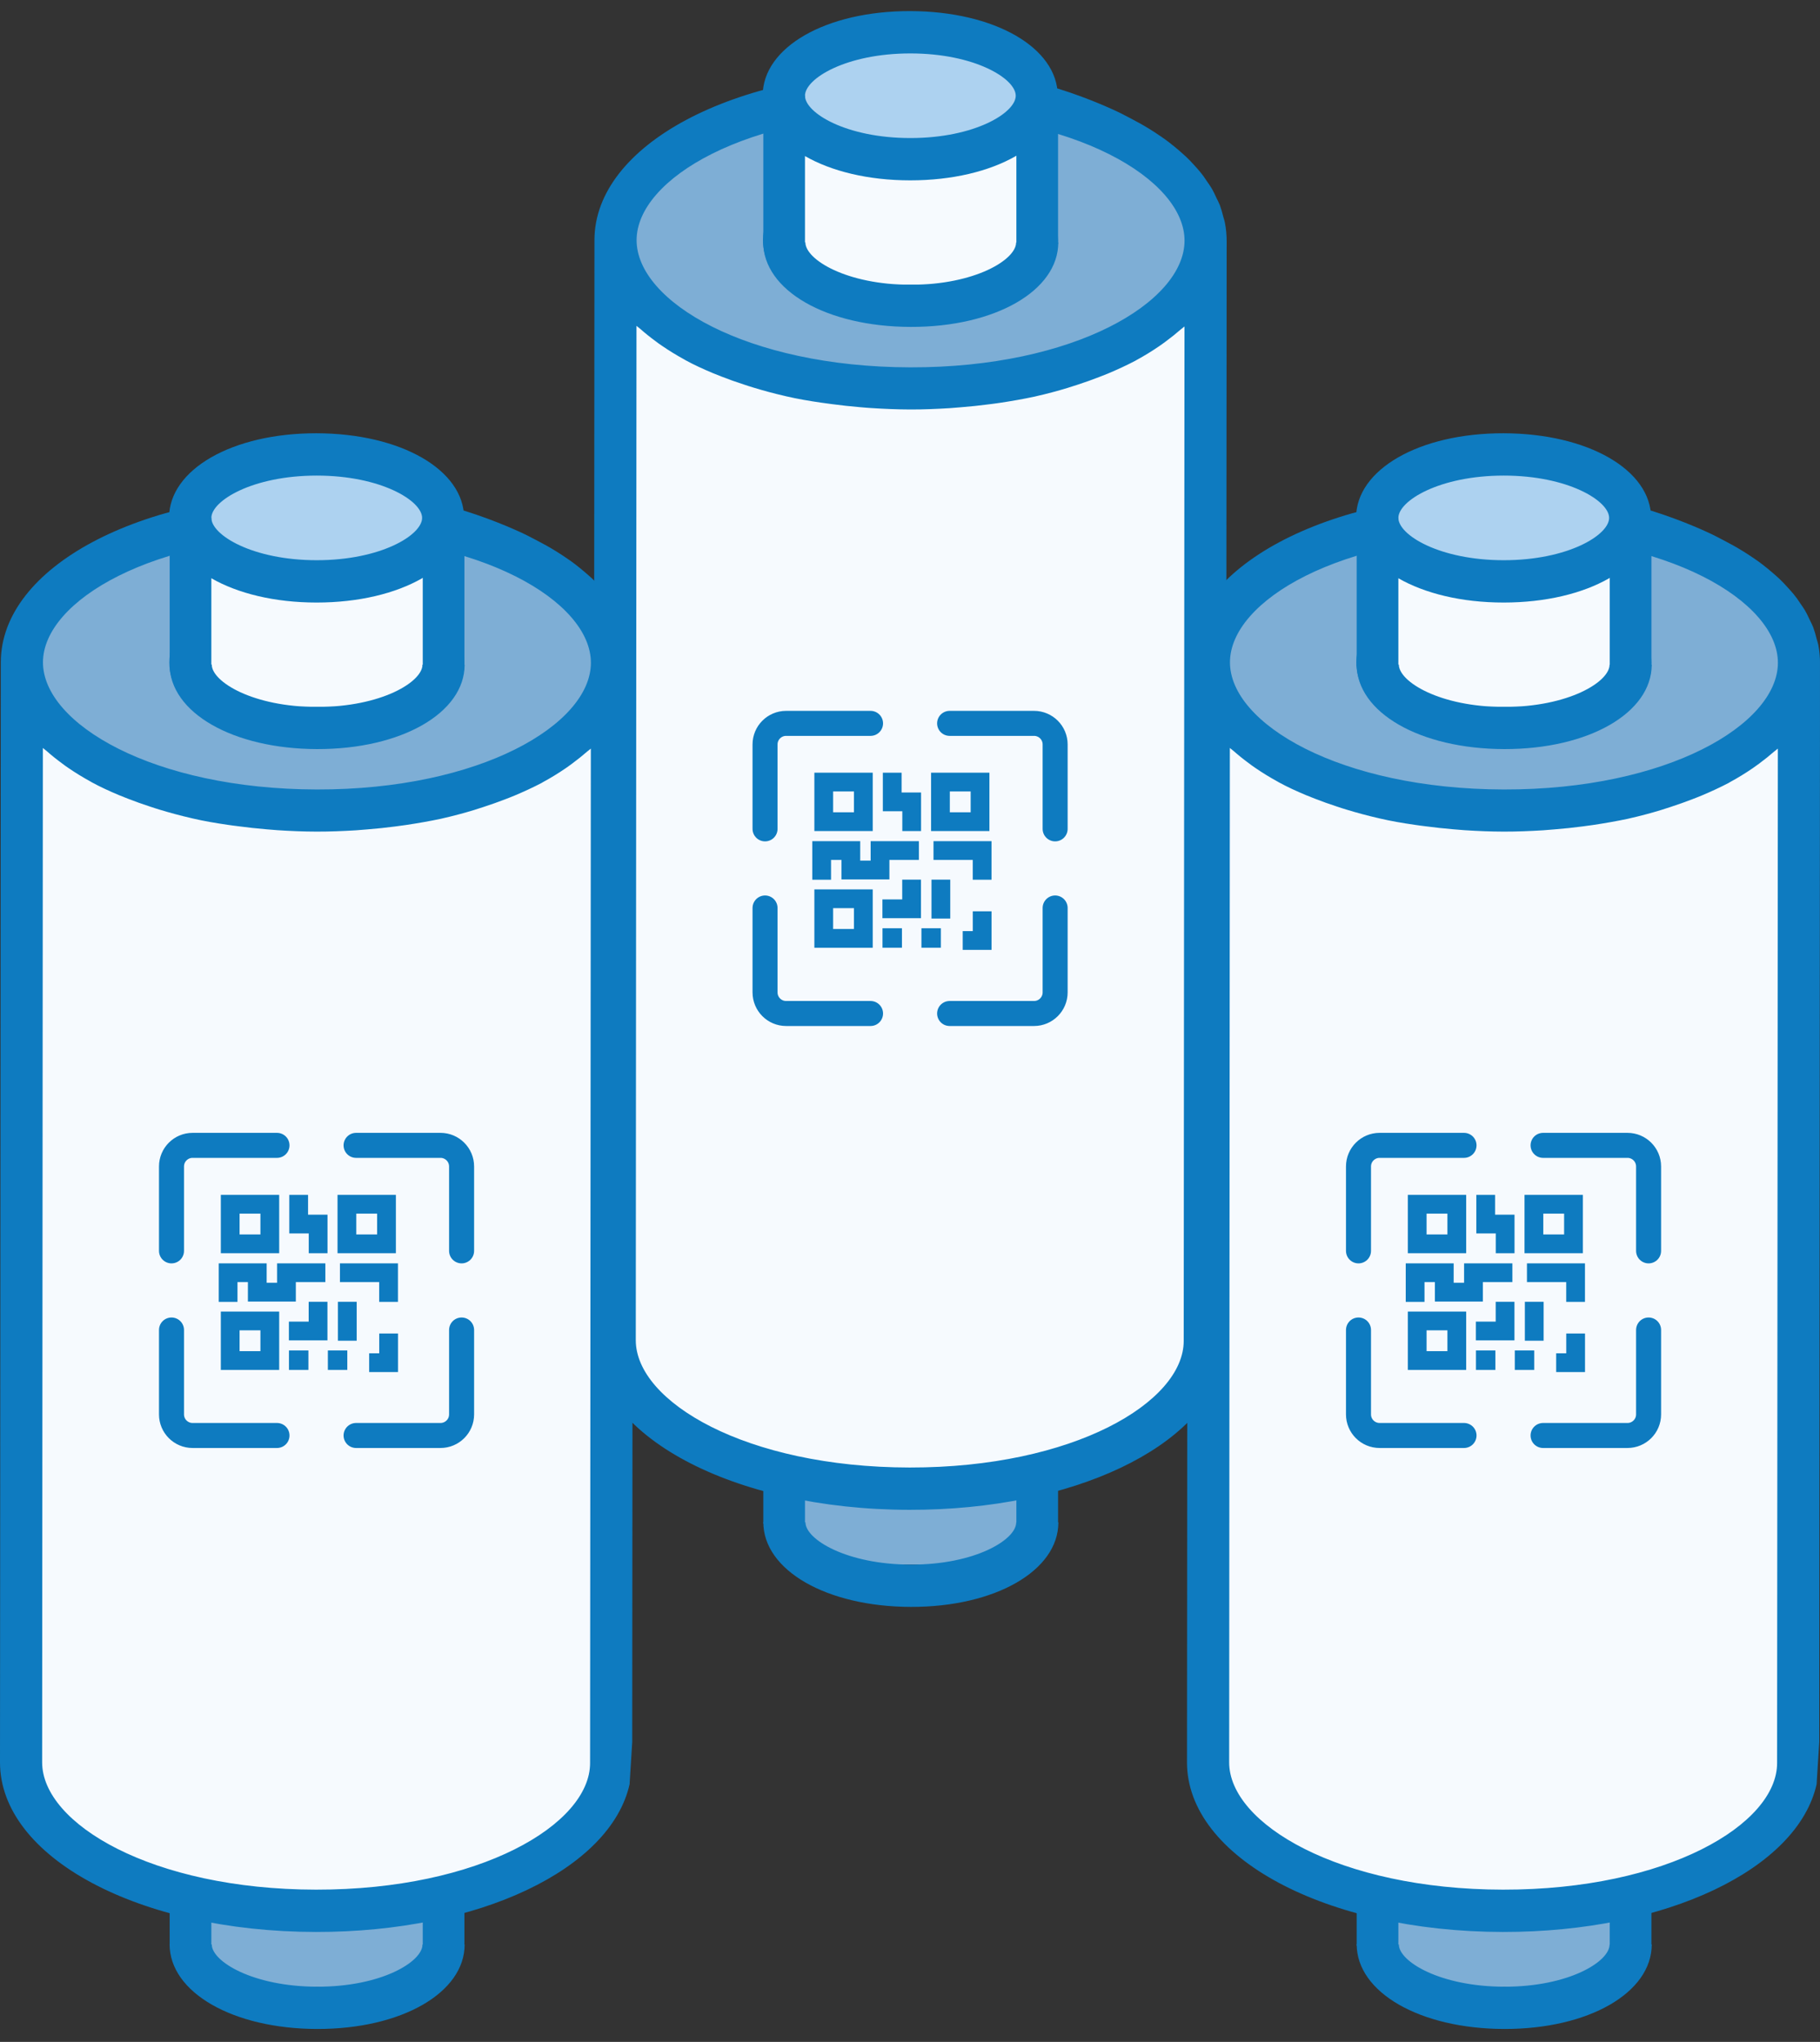 <?xml version="1.0" encoding="UTF-8"?> <svg xmlns="http://www.w3.org/2000/svg" width="82" height="92" viewBox="0 0 82 92" fill="none"><rect x="0" y="0" width="82" height="92" fill="#333333" stroke="none"/> <g clip-path="url(#clip0_4671_74119)"> <path d="M72.884 79.807H62.422V89.513H72.884V79.807Z" fill="#7EAED5"></path> <path d="M61.125 87.596C61.125 89.769 63.974 91.409 67.772 91.417C71.57 91.425 74.418 89.786 74.418 87.612H72.519C72.519 88.389 70.666 89.519 67.772 89.513C64.877 89.507 63.024 88.377 63.024 87.606L61.125 87.596Z" fill="#0E7BC0"></path> <path d="M73.464 79.82C73.466 78.241 70.917 76.957 67.77 76.954C64.624 76.95 62.072 78.227 62.07 79.806C62.068 81.386 64.617 82.669 67.763 82.673C70.91 82.677 73.462 81.4 73.464 79.82Z" fill="#ADD2F0"></path> <path d="M67.744 83.626C71.534 83.626 74.391 81.995 74.391 79.821C74.391 77.648 71.542 76.008 67.744 76C63.946 75.992 61.098 77.631 61.098 79.805C61.098 81.978 63.955 83.626 67.744 83.626ZM67.751 77.906C70.648 77.906 72.499 79.042 72.499 79.819C72.499 80.596 70.647 81.725 67.751 81.719C64.855 81.714 63.004 80.584 63.004 79.807C63.004 79.03 64.853 77.906 67.751 77.906Z" fill="#0E7BC0"></path> <path d="M63.003 79.807H61.125V87.666H63.003V79.807Z" fill="#0E7BC0"></path> <path d="M74.405 79.807H72.527V87.666H74.405V79.807Z" fill="#0E7BC0"></path> <path d="M54.467 29.834L54.43 79.403C54.43 83.088 60.374 86.084 67.714 86.092C75.055 86.101 81.016 83.122 81.016 79.436L81.053 29.867L54.467 29.834Z" fill="#F6FAFE"></path> <path d="M81.055 29.87C81.06 26.184 75.112 23.19 67.77 23.181C60.429 23.172 54.474 26.152 54.469 29.837C54.465 33.522 60.412 36.517 67.754 36.526C75.096 36.535 81.051 33.555 81.055 29.87Z" fill="#7EAED5"></path> <path d="M73.456 29.859C73.458 28.28 70.909 26.996 67.763 26.993C64.616 26.989 62.064 28.266 62.062 29.845C62.06 31.425 64.609 32.708 67.756 32.712C70.902 32.716 73.454 31.439 73.456 29.859Z" fill="#ADD2F0"></path> <path d="M67.767 24.132C75.15 24.141 80.111 27.102 80.103 29.867C80.096 32.631 75.136 35.586 67.753 35.571C60.369 35.555 55.409 32.6 55.416 29.836C55.423 27.072 60.383 24.124 67.767 24.132ZM67.716 85.14C60.332 85.13 55.38 82.169 55.38 79.405L55.411 33.7C55.463 33.748 55.53 33.792 55.582 33.838C55.794 34.026 56.019 34.207 56.258 34.382C56.353 34.454 56.448 34.526 56.551 34.594C56.877 34.818 57.215 35.025 57.562 35.215C57.585 35.228 57.605 35.242 57.629 35.254C58.007 35.46 58.421 35.65 58.847 35.828C58.973 35.881 59.105 35.931 59.237 35.983C59.56 36.11 59.894 36.229 60.239 36.341C60.38 36.387 60.523 36.436 60.666 36.478C61.129 36.618 61.603 36.748 62.1 36.861L62.152 36.874C62.663 36.994 63.195 37.084 63.737 37.163C63.898 37.188 64.06 37.207 64.224 37.228C64.633 37.283 65.05 37.328 65.474 37.364C65.644 37.379 65.811 37.394 65.983 37.405C66.563 37.443 67.151 37.468 67.751 37.469C68.352 37.47 68.938 37.445 69.521 37.41C69.693 37.399 69.859 37.382 70.03 37.369C70.454 37.336 70.87 37.292 71.28 37.238C71.443 37.217 71.606 37.197 71.767 37.172C72.309 37.091 72.842 36.997 73.354 36.889L73.406 36.876C73.901 36.764 74.377 36.637 74.84 36.496C74.986 36.452 75.126 36.4 75.268 36.358C75.612 36.246 75.947 36.127 76.271 36.001C76.4 35.95 76.533 35.901 76.66 35.847C77.086 35.667 77.498 35.478 77.882 35.277C77.905 35.265 77.924 35.25 77.948 35.237C78.295 35.049 78.633 34.842 78.959 34.619C79.061 34.55 79.156 34.479 79.254 34.408C79.491 34.232 79.716 34.052 79.93 33.866C79.984 33.819 80.049 33.776 80.101 33.729L80.067 79.436C80.067 82.197 75.1 85.15 67.716 85.14ZM81.966 78.485L82.001 29.869C82.001 29.594 81.974 29.319 81.922 29.048C81.905 28.958 81.871 28.871 81.848 28.783C81.806 28.604 81.754 28.427 81.691 28.255C81.651 28.151 81.596 28.052 81.548 27.95C81.477 27.796 81.405 27.641 81.317 27.492C81.255 27.387 81.181 27.286 81.11 27.182C81.018 27.037 80.917 26.898 80.807 26.765C80.724 26.662 80.63 26.564 80.54 26.463C80.421 26.333 80.303 26.203 80.167 26.076C80.065 25.981 79.955 25.886 79.846 25.791C79.705 25.671 79.561 25.552 79.407 25.433C79.288 25.338 79.161 25.253 79.033 25.164C78.871 25.052 78.703 24.942 78.53 24.835C78.393 24.75 78.254 24.668 78.111 24.587C77.928 24.485 77.37 24.192 77.28 24.147C77.28 24.147 73.513 22.224 69.952 22.275C69.406 22.284 67.769 22.227 67.769 22.227C59.783 22.216 53.523 25.558 53.517 29.834L53.48 79.403C53.48 83.679 59.727 87.037 67.713 87.046C75.095 87.056 80.99 84.203 81.847 80.392L81.966 78.485Z" fill="#0E7BC0"></path> <path d="M67.756 33.667C71.546 33.667 74.402 32.036 74.402 29.862C74.402 27.689 71.554 26.049 67.756 26.041C63.958 26.033 61.109 27.672 61.109 29.846C61.109 32.019 63.967 33.662 67.756 33.667ZM67.763 27.948C70.661 27.948 72.51 29.083 72.51 29.854C72.51 30.625 70.659 31.761 67.763 31.761C64.867 31.761 63.016 30.625 63.016 29.854C63.016 29.083 64.866 27.944 67.763 27.948Z" fill="#0E7BC0"></path> <path d="M72.884 23.328H62.422V31.843H72.884V23.328Z" fill="#F6FAFE"></path> <path d="M61.125 29.93C61.125 32.103 63.974 33.743 67.772 33.751C71.57 33.759 74.418 32.12 74.418 29.946H72.519C72.519 30.723 70.666 31.853 67.772 31.853C64.877 31.853 63.024 30.717 63.024 29.94L61.125 29.93Z" fill="#0E7BC0"></path> <path d="M73.464 23.342C73.466 21.762 70.917 20.479 67.77 20.475C64.624 20.471 62.072 21.748 62.07 23.328C62.068 24.907 64.617 26.191 67.763 26.195C70.91 26.198 73.462 24.921 73.464 23.342Z" fill="#ADD2F0"></path> <path d="M67.744 27.148C71.534 27.148 74.391 25.516 74.391 23.343C74.391 21.169 71.542 19.53 67.744 19.521C63.946 19.513 61.098 21.153 61.098 23.326C61.098 25.5 63.955 27.148 67.744 27.148ZM67.751 21.428C70.648 21.428 72.499 22.564 72.499 23.334C72.499 24.105 70.647 25.241 67.751 25.241C64.855 25.241 63.004 24.105 63.004 23.334C63.004 22.564 64.853 21.428 67.751 21.428Z" fill="#0E7BC0"></path> <path d="M63.003 23.328H61.125V29.996H63.003V23.328Z" fill="#0E7BC0"></path> <path d="M74.405 23.328H72.527V29.996H74.405V23.328Z" fill="#0E7BC0"></path> <path d="M74.277 59.924V63.727C74.277 64.252 73.851 64.677 73.326 64.677H69.523" stroke="#0E7BC0" stroke-width="1.127" stroke-linecap="round" stroke-linejoin="round"></path> <path d="M69.523 51.605H73.326C73.851 51.605 74.277 52.031 74.277 52.556V56.359" stroke="#0E7BC0" stroke-width="1.127" stroke-linecap="round" stroke-linejoin="round"></path> <path d="M61.207 56.359V52.556C61.207 52.031 61.633 51.605 62.158 51.605H65.961" stroke="#0E7BC0" stroke-width="1.127" stroke-linecap="round" stroke-linejoin="round"></path> <path d="M65.961 64.677H62.158C61.633 64.677 61.207 64.252 61.207 63.727V59.924" stroke="#0E7BC0" stroke-width="1.127" stroke-linecap="round" stroke-linejoin="round"></path> <rect x="63.852" y="54.258" width="1.784" height="1.784" stroke="#0E7BC0" stroke-width="0.845"></rect> <rect x="63.852" y="59.516" width="1.784" height="1.784" stroke="#0E7BC0" stroke-width="0.845"></rect> <rect x="69.11" y="54.258" width="1.784" height="1.784" stroke="#0E7BC0" stroke-width="0.845"></rect> <rect x="67.375" y="60.846" width="0.876" height="0.876" transform="rotate(90 67.375 60.846)" fill="#0E7BC0"></rect> <rect x="69.125" y="60.846" width="0.876" height="0.876" transform="rotate(90 69.125 60.846)" fill="#0E7BC0"></rect> <path d="M66.938 53.836V55.151H67.814V56.465" stroke="#0E7BC0" stroke-width="0.845"></path> <path d="M63.758 58.658V57.344H65.072V58.22H66.387V57.344H68.14" stroke="#0E7BC0" stroke-width="0.845"></path> <path d="M68.797 57.344H70.988V58.658" stroke="#0E7BC0" stroke-width="0.845"></path> <path d="M70.99 60.082V61.397H70.113" stroke="#0E7BC0" stroke-width="0.845"></path> <path d="M69.125 60.407V58.654" stroke="#0E7BC0" stroke-width="0.845"></path> <path d="M67.811 58.654V59.969H66.496" stroke="#0E7BC0" stroke-width="0.845"></path> </g> <g clip-path="url(#clip1_4671_74119)"> <path d="M46.15 60.785H35.688V70.492H46.15V60.785Z" fill="#7EAED5"></path> <path d="M34.391 68.578C34.391 70.751 37.239 72.391 41.037 72.4C44.835 72.408 47.684 70.768 47.684 68.595H45.785C45.785 69.372 43.932 70.501 41.037 70.495C38.142 70.489 36.29 69.36 36.29 68.589L34.391 68.578Z" fill="#0E7BC0"></path> <path d="M46.73 60.799C46.731 59.219 44.182 57.936 41.036 57.932C37.89 57.928 35.337 59.205 35.336 60.785C35.334 62.364 37.883 63.648 41.029 63.651C44.175 63.655 46.728 62.378 46.73 60.799Z" fill="#ADD2F0"></path> <path d="M41.01 64.605C44.8 64.605 47.656 62.973 47.656 60.8C47.656 58.627 44.808 56.987 41.01 56.978C37.212 56.97 34.363 58.61 34.363 60.783C34.363 62.957 37.22 64.605 41.01 64.605ZM41.017 58.885C43.914 58.885 45.764 60.021 45.764 60.797C45.764 61.574 43.913 62.704 41.017 62.698C38.121 62.692 36.269 61.562 36.269 60.786C36.269 60.009 38.119 58.885 41.017 58.885Z" fill="#0E7BC0"></path> <path d="M36.268 60.785H34.391V68.645H36.268V60.785Z" fill="#0E7BC0"></path> <path d="M47.671 60.785H45.793V68.645H47.671V60.785Z" fill="#0E7BC0"></path> <path d="M27.732 10.816L27.695 60.385C27.695 64.071 33.639 67.067 40.98 67.075C48.321 67.083 54.281 64.104 54.281 60.419L54.318 10.85L27.732 10.816Z" fill="#F6FAFE"></path> <path d="M54.321 10.848C54.325 7.163 48.377 4.168 41.036 4.159C33.694 4.15 27.739 7.13 27.735 10.816C27.73 14.501 33.678 17.496 41.02 17.505C48.361 17.514 54.316 14.533 54.321 10.848Z" fill="#7EAED5"></path> <path d="M46.722 10.838C46.724 9.258 44.175 7.975 41.028 7.971C37.882 7.967 35.33 9.244 35.328 10.824C35.326 12.403 37.875 13.687 41.021 13.691C44.168 13.694 46.72 12.417 46.722 10.838Z" fill="#ADD2F0"></path> <path d="M41.033 5.112C48.416 5.122 53.376 8.083 53.369 10.847C53.362 13.612 48.402 16.567 41.018 16.551C33.635 16.536 28.675 13.581 28.682 10.816C28.689 8.052 33.649 5.104 41.033 5.112ZM40.981 66.12C33.598 66.111 28.645 63.15 28.645 60.385L28.677 14.681C28.728 14.728 28.796 14.772 28.848 14.819C29.059 15.006 29.284 15.187 29.523 15.362C29.618 15.435 29.713 15.506 29.817 15.574C30.143 15.798 30.48 16.005 30.828 16.195C30.85 16.208 30.87 16.223 30.894 16.234C31.273 16.441 31.687 16.63 32.113 16.809C32.239 16.861 32.371 16.911 32.502 16.964C32.826 17.091 33.16 17.21 33.504 17.321C33.645 17.368 33.789 17.416 33.931 17.458C34.394 17.599 34.869 17.729 35.365 17.842L35.417 17.855C35.929 17.974 36.461 18.065 37.003 18.143C37.163 18.168 37.326 18.187 37.49 18.209C37.899 18.264 38.315 18.309 38.739 18.345C38.909 18.359 39.077 18.375 39.249 18.385C39.829 18.423 40.417 18.448 41.017 18.45C41.618 18.451 42.204 18.426 42.787 18.39C42.959 18.379 43.125 18.363 43.296 18.349C43.719 18.316 44.136 18.272 44.546 18.218C44.708 18.197 44.872 18.178 45.032 18.153C45.575 18.072 46.108 17.978 46.619 17.869L46.671 17.856C47.166 17.744 47.642 17.618 48.105 17.476C48.251 17.432 48.391 17.381 48.534 17.339C48.878 17.227 49.212 17.108 49.536 16.982C49.666 16.93 49.799 16.881 49.926 16.828C50.352 16.648 50.764 16.458 51.147 16.257C51.171 16.245 51.19 16.231 51.214 16.218C51.561 16.029 51.898 15.823 52.225 15.599C52.327 15.53 52.422 15.46 52.519 15.388C52.757 15.213 52.982 15.032 53.196 14.846C53.249 14.8 53.314 14.757 53.367 14.709L53.332 60.416C53.332 63.177 48.365 66.13 40.981 66.12ZM55.231 59.465L55.267 10.85C55.266 10.574 55.24 10.299 55.187 10.029C55.171 9.938 55.136 9.851 55.114 9.763C55.072 9.584 55.02 9.408 54.957 9.235C54.917 9.132 54.862 9.033 54.813 8.93C54.742 8.776 54.671 8.622 54.583 8.473C54.52 8.368 54.447 8.266 54.375 8.163C54.283 8.017 54.182 7.878 54.073 7.746C53.99 7.642 53.896 7.544 53.806 7.443C53.687 7.313 53.568 7.183 53.433 7.057C53.331 6.962 53.221 6.866 53.111 6.771C52.97 6.652 52.827 6.533 52.672 6.414C52.554 6.318 52.427 6.234 52.298 6.144C52.137 6.032 51.968 5.923 51.795 5.815C51.659 5.731 51.52 5.649 51.376 5.568C51.193 5.465 50.636 5.172 50.545 5.128C50.545 5.128 46.778 3.205 43.218 3.256C42.672 3.264 41.035 3.207 41.035 3.207C33.048 3.196 26.789 6.539 26.783 10.814L26.746 60.383C26.746 64.659 32.993 68.017 40.979 68.027C48.36 68.036 54.256 65.184 55.112 61.372L55.231 59.465Z" fill="#0E7BC0"></path> <path d="M41.022 14.646C44.811 14.646 47.668 13.014 47.668 10.841C47.668 8.667 44.819 7.028 41.022 7.02C37.224 7.011 34.375 8.651 34.375 10.824C34.375 12.998 37.233 14.641 41.022 14.646ZM41.029 8.926C43.927 8.926 45.776 10.062 45.776 10.833C45.776 11.604 43.925 12.739 41.029 12.739C38.133 12.739 36.281 11.604 36.281 10.833C36.281 10.062 38.132 8.922 41.029 8.926Z" fill="#0E7BC0"></path> <path d="M46.15 4.307H35.688V12.822H46.15V4.307Z" fill="#F6FAFE"></path> <path d="M34.387 10.908C34.387 13.082 37.235 14.721 41.033 14.729C44.831 14.738 47.68 13.098 47.68 10.925H45.781C45.781 11.702 43.928 12.831 41.033 12.831C38.138 12.831 36.286 11.696 36.286 10.919L34.387 10.908Z" fill="#0E7BC0"></path> <path d="M46.73 4.32C46.731 2.741 44.182 1.457 41.036 1.454C37.89 1.45 35.337 2.727 35.336 4.306C35.334 5.886 37.883 7.169 41.029 7.173C44.175 7.177 46.728 5.9 46.73 4.32Z" fill="#ADD2F0"></path> <path d="M41.01 8.126C44.8 8.126 47.656 6.495 47.656 4.321C47.656 2.148 44.808 0.508 41.01 0.5C37.212 0.492 34.363 2.131 34.363 4.305C34.363 6.478 37.22 8.126 41.01 8.126ZM41.017 2.407C43.914 2.407 45.764 3.542 45.764 4.313C45.764 5.084 43.913 6.22 41.017 6.22C38.121 6.22 36.269 5.084 36.269 4.313C36.269 3.542 38.119 2.407 41.017 2.407Z" fill="#0E7BC0"></path> <path d="M36.268 4.307H34.391V10.975H36.268V4.307Z" fill="#0E7BC0"></path> <path d="M47.671 4.307H45.793V10.975H47.671V4.307Z" fill="#0E7BC0"></path> <path d="M47.539 40.91V44.713C47.539 45.238 47.113 45.664 46.588 45.664H42.785" stroke="#0E7BC0" stroke-width="1.127" stroke-linecap="round" stroke-linejoin="round"></path> <path d="M42.785 32.592H46.588C47.113 32.592 47.539 33.017 47.539 33.542V37.345" stroke="#0E7BC0" stroke-width="1.127" stroke-linecap="round" stroke-linejoin="round"></path> <path d="M34.469 37.345V33.542C34.469 33.017 34.894 32.592 35.419 32.592H39.222" stroke="#0E7BC0" stroke-width="1.127" stroke-linecap="round" stroke-linejoin="round"></path> <path d="M39.222 45.664H35.419C34.894 45.664 34.469 45.238 34.469 44.713V40.91" stroke="#0E7BC0" stroke-width="1.127" stroke-linecap="round" stroke-linejoin="round"></path> <rect x="37.114" y="35.237" width="1.784" height="1.784" stroke="#0E7BC0" stroke-width="0.845"></rect> <rect x="37.114" y="40.495" width="1.784" height="1.784" stroke="#0E7BC0" stroke-width="0.845"></rect> <rect x="42.372" y="35.237" width="1.784" height="1.784" stroke="#0E7BC0" stroke-width="0.845"></rect> <rect x="40.637" y="41.824" width="0.876" height="0.876" transform="rotate(90 40.637 41.824)" fill="#0E7BC0"></rect> <rect x="42.391" y="41.824" width="0.876" height="0.876" transform="rotate(90 42.391 41.824)" fill="#0E7BC0"></rect> <path d="M40.199 34.815V36.129H41.076V37.444" stroke="#0E7BC0" stroke-width="0.845"></path> <path d="M37.02 39.637V38.322H38.334V39.199H39.649V38.322H41.401" stroke="#0E7BC0" stroke-width="0.845"></path> <path d="M42.059 38.322H44.25V39.637" stroke="#0E7BC0" stroke-width="0.845"></path> <path d="M44.251 41.06V42.375H43.375" stroke="#0E7BC0" stroke-width="0.845"></path> <path d="M42.391 41.386V39.633" stroke="#0E7BC0" stroke-width="0.845"></path> <path d="M41.072 39.633V40.947H39.758" stroke="#0E7BC0" stroke-width="0.845"></path> </g> <g clip-path="url(#clip2_4671_74119)"> <path d="M19.404 79.807H8.941V89.513H19.404V79.807Z" fill="#7EAED5"></path> <path d="M7.641 87.596C7.641 89.769 10.489 91.409 14.287 91.417C18.085 91.425 20.934 89.786 20.934 87.612H19.035C19.035 88.389 17.182 89.519 14.287 89.513C11.392 89.507 9.54 88.377 9.54 87.606L7.641 87.596Z" fill="#0E7BC0"></path> <path d="M19.983 79.82C19.985 78.241 17.436 76.957 14.29 76.954C11.143 76.95 8.591 78.227 8.589 79.806C8.588 81.386 11.137 82.669 14.283 82.673C17.429 82.677 19.982 81.4 19.983 79.82Z" fill="#ADD2F0"></path> <path d="M14.264 83.626C18.053 83.626 20.91 81.995 20.91 79.821C20.91 77.648 18.062 76.008 14.264 76C10.466 75.992 7.617 77.631 7.617 79.805C7.617 81.978 10.474 83.626 14.264 83.626ZM14.271 77.906C17.168 77.906 19.018 79.042 19.018 79.819C19.018 80.596 17.167 81.725 14.271 81.719C11.375 81.714 9.523 80.584 9.523 79.807C9.523 79.03 11.373 77.906 14.271 77.906Z" fill="#0E7BC0"></path> <path d="M9.522 79.807H7.645V87.666H9.522V79.807Z" fill="#0E7BC0"></path> <path d="M20.924 79.807H19.047V87.666H20.924V79.807Z" fill="#0E7BC0"></path> <path d="M0.986 29.834L0.949 79.403C0.949 83.088 6.893 86.084 14.234 86.092C21.575 86.101 27.535 83.122 27.535 79.436L27.572 29.867L0.986 29.834Z" fill="#F6FAFE"></path> <path d="M27.575 29.87C27.579 26.184 21.631 23.19 14.29 23.181C6.948 23.172 0.993 26.152 0.989 29.837C0.984 33.522 6.932 36.517 14.274 36.526C21.615 36.535 27.57 33.555 27.575 29.87Z" fill="#7EAED5"></path> <path d="M19.976 29.859C19.978 28.28 17.428 26.996 14.282 26.993C11.136 26.989 8.584 28.266 8.582 29.845C8.58 31.425 11.129 32.708 14.275 32.712C17.422 32.716 19.974 31.439 19.976 29.859Z" fill="#ADD2F0"></path> <path d="M14.287 24.132C21.67 24.141 26.63 27.102 26.623 29.867C26.616 32.631 21.656 35.586 14.272 35.571C6.889 35.555 1.929 32.6 1.936 29.836C1.943 27.072 6.903 24.124 14.287 24.132ZM14.235 85.14C6.852 85.13 1.899 82.169 1.899 79.405L1.931 33.7C1.982 33.748 2.05 33.792 2.102 33.838C2.313 34.026 2.538 34.207 2.777 34.382C2.872 34.454 2.967 34.526 3.07 34.594C3.397 34.818 3.734 35.025 4.082 35.215C4.104 35.228 4.124 35.242 4.148 35.254C4.527 35.46 4.941 35.65 5.367 35.828C5.493 35.881 5.625 35.931 5.756 35.983C6.08 36.11 6.414 36.229 6.758 36.341C6.899 36.387 7.043 36.436 7.185 36.478C7.648 36.618 8.123 36.748 8.619 36.861L8.671 36.874C9.183 36.994 9.715 37.084 10.257 37.163C10.417 37.188 10.58 37.207 10.744 37.228C11.153 37.283 11.569 37.328 11.993 37.364C12.163 37.379 12.331 37.394 12.503 37.405C13.083 37.443 13.671 37.468 14.271 37.469C14.872 37.47 15.458 37.445 16.041 37.41C16.213 37.399 16.379 37.382 16.55 37.369C16.973 37.336 17.39 37.292 17.8 37.238C17.962 37.217 18.126 37.197 18.286 37.172C18.829 37.091 19.362 36.997 19.873 36.889L19.925 36.876C20.42 36.764 20.896 36.637 21.359 36.496C21.505 36.452 21.645 36.4 21.788 36.358C22.132 36.246 22.466 36.127 22.791 36.001C22.92 35.95 23.053 35.901 23.18 35.847C23.606 35.667 24.018 35.478 24.401 35.277C24.425 35.265 24.444 35.25 24.468 35.237C24.815 35.049 25.152 34.842 25.479 34.619C25.581 34.55 25.676 34.479 25.773 34.408C26.011 34.232 26.236 34.052 26.45 33.866C26.503 33.819 26.568 33.776 26.62 33.729L26.586 79.436C26.586 82.197 21.619 85.15 14.235 85.14ZM28.485 78.485L28.521 29.869C28.52 29.594 28.494 29.319 28.441 29.048C28.425 28.958 28.39 28.871 28.368 28.783C28.326 28.604 28.274 28.427 28.211 28.255C28.171 28.151 28.116 28.052 28.067 27.95C27.996 27.796 27.925 27.641 27.837 27.492C27.774 27.387 27.701 27.286 27.629 27.182C27.537 27.037 27.436 26.898 27.327 26.765C27.244 26.662 27.15 26.564 27.06 26.463C26.941 26.333 26.822 26.203 26.687 26.076C26.585 25.981 26.474 25.886 26.365 25.791C26.224 25.671 26.081 25.552 25.926 25.433C25.808 25.338 25.68 25.253 25.552 25.164C25.391 25.052 25.222 24.942 25.049 24.835C24.913 24.75 24.774 24.668 24.63 24.587C24.447 24.485 23.89 24.192 23.799 24.147C23.799 24.147 20.032 22.224 16.471 22.275C15.925 22.284 14.289 22.227 14.289 22.227C6.302 22.216 0.043 25.558 0.037 29.834L0 79.403C0 83.679 6.247 87.037 14.233 87.046C21.614 87.056 27.509 84.203 28.366 80.392L28.485 78.485Z" fill="#0E7BC0"></path> <path d="M14.275 33.667C18.065 33.667 20.922 32.036 20.922 29.862C20.922 27.689 18.073 26.049 14.275 26.041C10.477 26.033 7.629 27.672 7.629 29.846C7.629 32.019 10.487 33.662 14.275 33.667ZM14.283 27.948C17.181 27.948 19.03 29.083 19.03 29.854C19.03 30.625 17.178 31.761 14.283 31.761C11.387 31.761 9.535 30.625 9.535 29.854C9.535 29.083 11.385 27.944 14.283 27.948Z" fill="#0E7BC0"></path> <path d="M19.404 23.328H8.941V31.843H19.404V23.328Z" fill="#F6FAFE"></path> <path d="M7.641 29.93C7.641 32.103 10.489 33.743 14.287 33.751C18.085 33.759 20.934 32.12 20.934 29.946H19.035C19.035 30.723 17.182 31.853 14.287 31.853C11.392 31.853 9.54 30.717 9.54 29.94L7.641 29.93Z" fill="#0E7BC0"></path> <path d="M19.983 23.342C19.985 21.762 17.436 20.479 14.29 20.475C11.143 20.471 8.591 21.748 8.589 23.328C8.588 24.907 11.137 26.191 14.283 26.195C17.429 26.198 19.982 24.921 19.983 23.342Z" fill="#ADD2F0"></path> <path d="M14.264 27.148C18.053 27.148 20.91 25.516 20.91 23.343C20.91 21.169 18.062 19.53 14.264 19.521C10.466 19.513 7.617 21.153 7.617 23.326C7.617 25.5 10.474 27.148 14.264 27.148ZM14.271 21.428C17.168 21.428 19.018 22.564 19.018 23.334C19.018 24.105 17.167 25.241 14.271 25.241C11.375 25.241 9.523 24.105 9.523 23.334C9.523 22.564 11.373 21.428 14.271 21.428Z" fill="#0E7BC0"></path> <path d="M9.522 23.328H7.645V29.996H9.522V23.328Z" fill="#0E7BC0"></path> <path d="M20.924 23.328H19.047V29.996H20.924V23.328Z" fill="#0E7BC0"></path> <path d="M20.797 59.924V63.727C20.797 64.252 20.371 64.677 19.846 64.677H16.043" stroke="#0E7BC0" stroke-width="1.127" stroke-linecap="round" stroke-linejoin="round"></path> <path d="M16.043 51.605H19.846C20.371 51.605 20.797 52.031 20.797 52.556V56.359" stroke="#0E7BC0" stroke-width="1.127" stroke-linecap="round" stroke-linejoin="round"></path> <path d="M7.727 56.359V52.556C7.727 52.031 8.152 51.605 8.677 51.605H12.48" stroke="#0E7BC0" stroke-width="1.127" stroke-linecap="round" stroke-linejoin="round"></path> <path d="M12.48 64.677H8.677C8.152 64.677 7.727 64.252 7.727 63.727V59.924" stroke="#0E7BC0" stroke-width="1.127" stroke-linecap="round" stroke-linejoin="round"></path> <rect x="10.372" y="54.258" width="1.784" height="1.784" stroke="#0E7BC0" stroke-width="0.845"></rect> <rect x="10.372" y="59.516" width="1.784" height="1.784" stroke="#0E7BC0" stroke-width="0.845"></rect> <rect x="15.63" y="54.258" width="1.784" height="1.784" stroke="#0E7BC0" stroke-width="0.845"></rect> <rect x="13.895" y="60.846" width="0.876" height="0.876" transform="rotate(90 13.895 60.846)" fill="#0E7BC0"></rect> <rect x="15.648" y="60.846" width="0.876" height="0.876" transform="rotate(90 15.648 60.846)" fill="#0E7BC0"></rect> <path d="M13.457 53.836V55.151H14.333V56.465" stroke="#0E7BC0" stroke-width="0.845"></path> <path d="M10.277 58.658V57.344H11.592V58.22H12.906V57.344H14.659" stroke="#0E7BC0" stroke-width="0.845"></path> <path d="M15.316 57.344H17.507V58.658" stroke="#0E7BC0" stroke-width="0.845"></path> <path d="M17.509 60.082V61.397H16.633" stroke="#0E7BC0" stroke-width="0.845"></path> <path d="M15.648 60.407V58.654" stroke="#0E7BC0" stroke-width="0.845"></path> <path d="M14.33 58.654V59.969H13.016" stroke="#0E7BC0" stroke-width="0.845"></path> </g> <defs> <clipPath id="clip0_4671_74119"> <rect width="28.522" height="71.899" fill="white" transform="translate(53.477 19.518)"></rect> </clipPath> <clipPath id="clip1_4671_74119"> <rect width="28.522" height="71.899" fill="white" transform="translate(26.742 0.5)"></rect> </clipPath> <clipPath id="clip2_4671_74119"> <rect width="28.522" height="71.899" fill="white" transform="translate(0 19.518)"></rect> </clipPath> </defs> </svg> 
